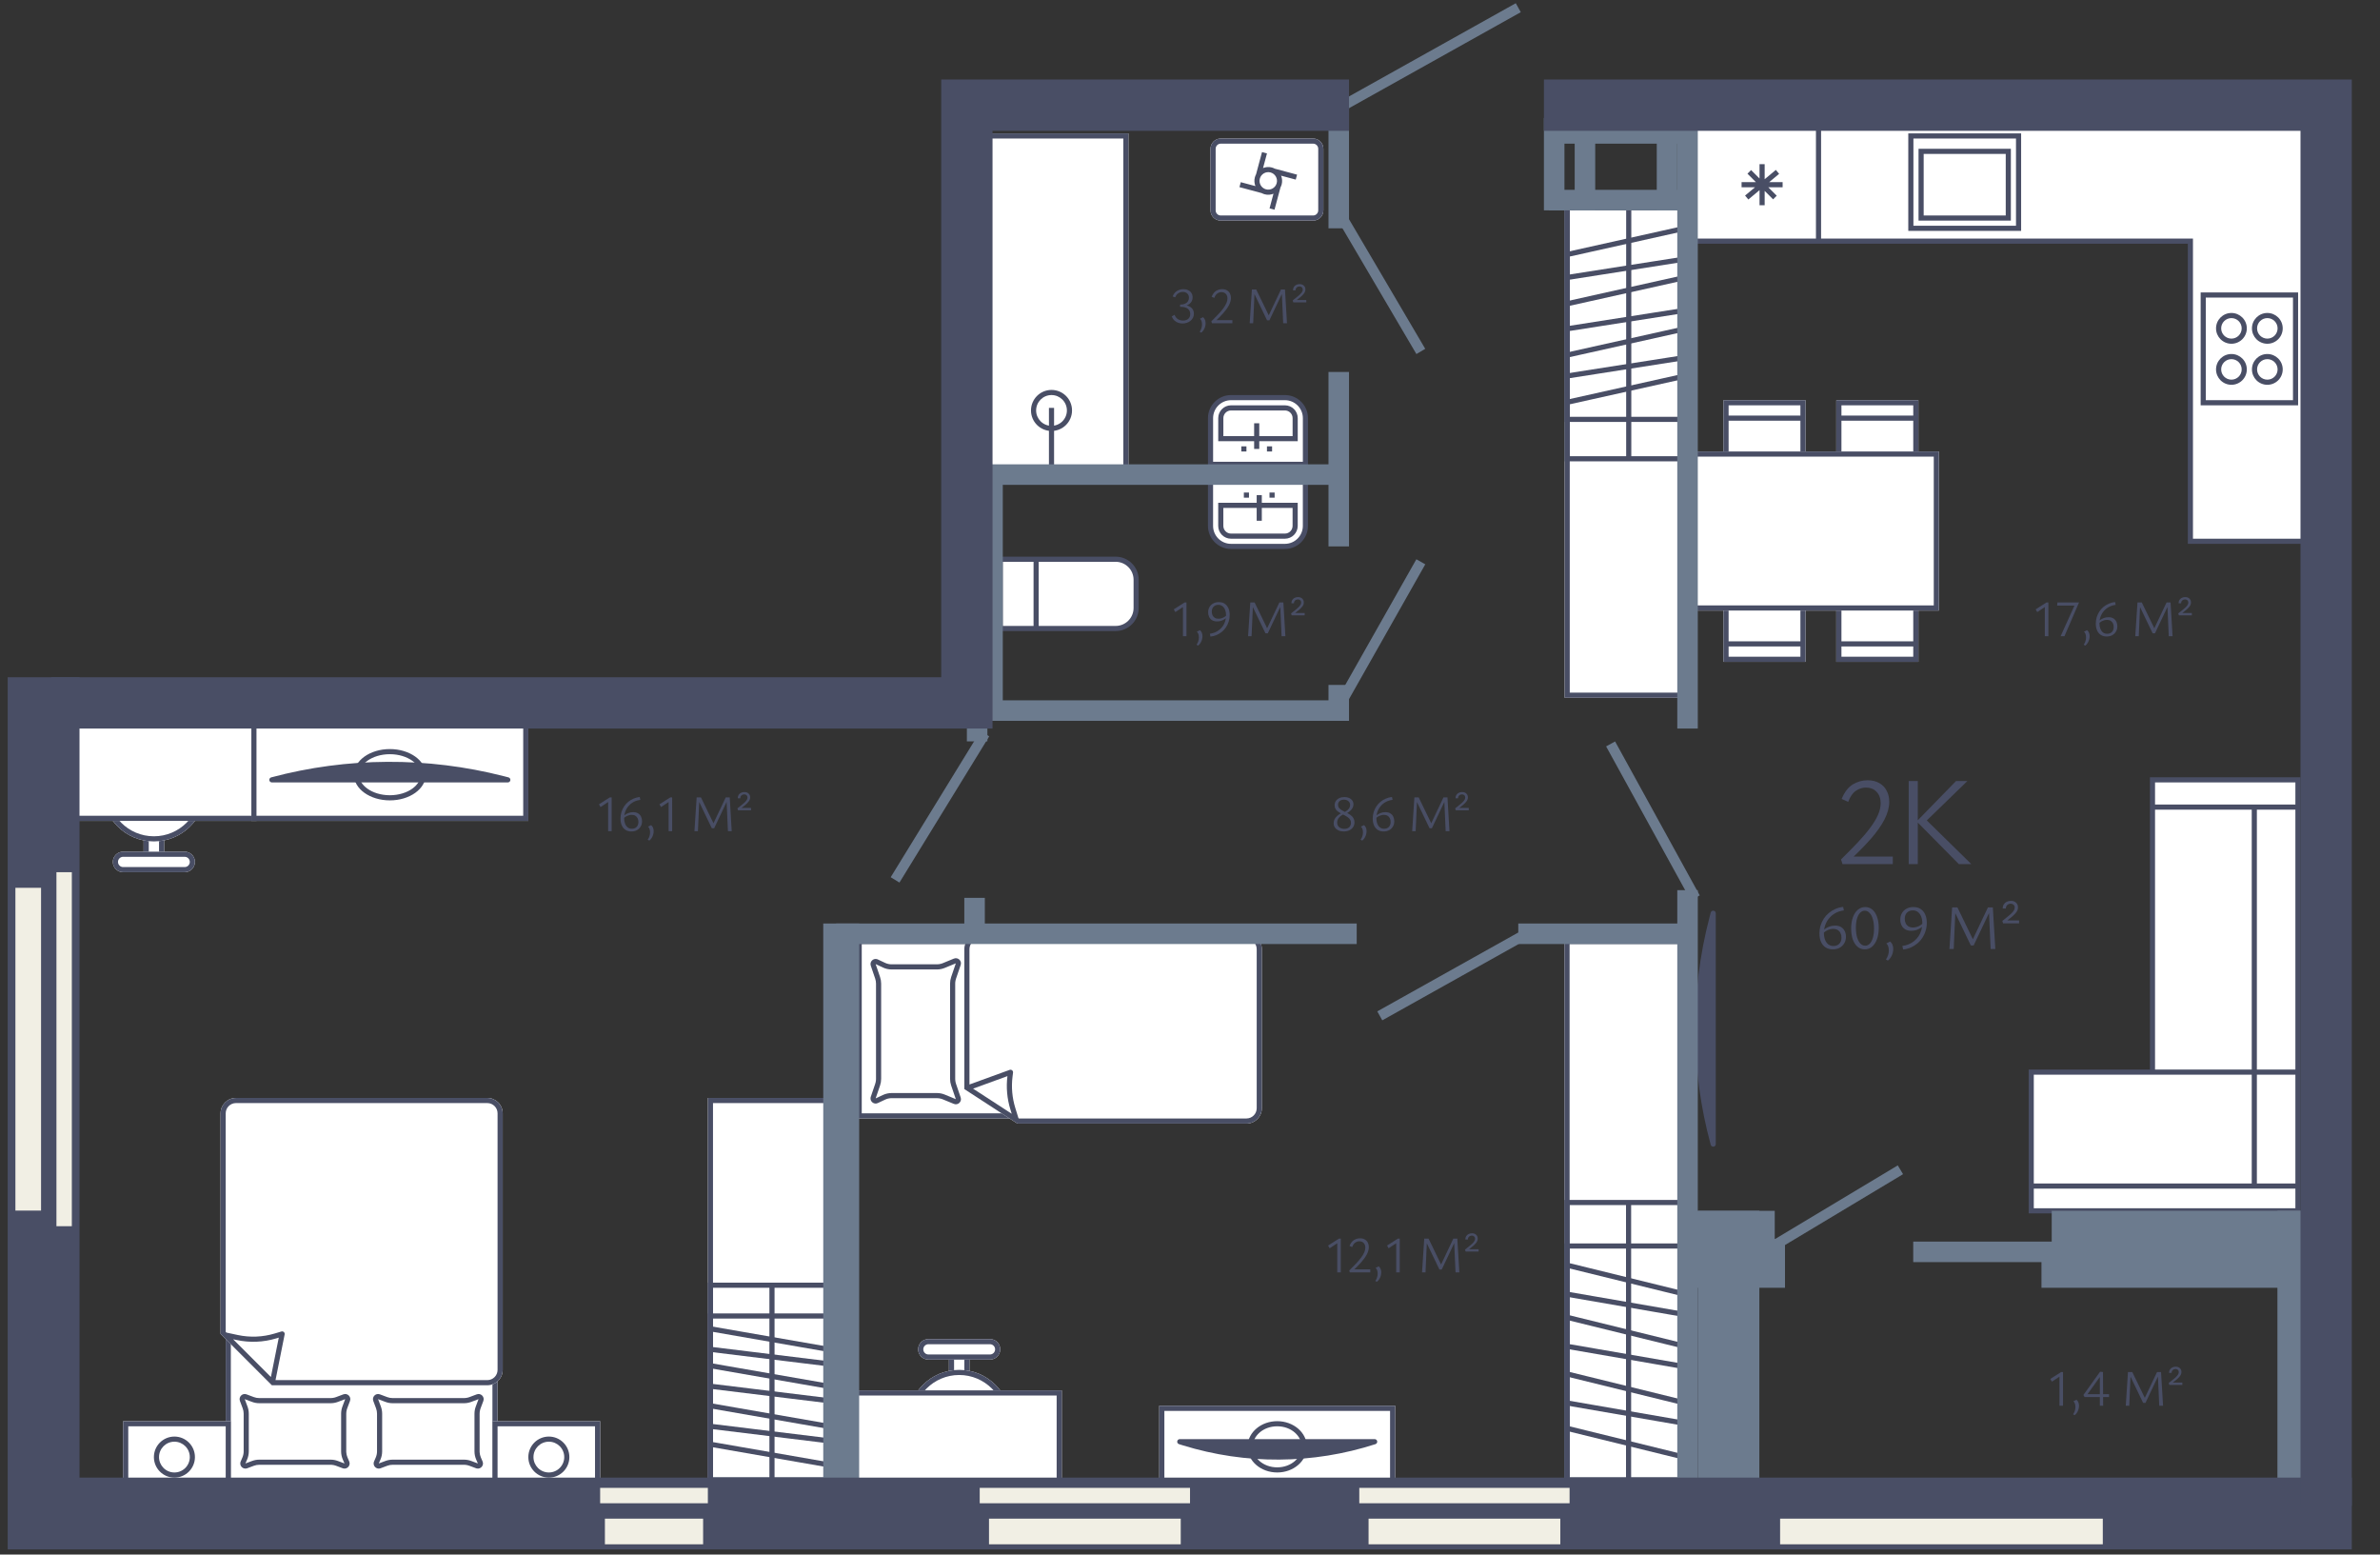 <svg width="464" height="303" viewBox="0 0 464 303" fill="none" xmlns="http://www.w3.org/2000/svg">
<rect x="0" y="0" width="464" height="303" fill="#333333" stroke="none"/>
<g id="1_3-11_1">
<g id="furniture">
<g id="wardrobe">
<path id="Rectangle 79" d="M329.004 183L305.004 183L305.004 289L329.004 289L329.004 183Z" fill="white"/>
<path id="Rectangle 79 (Stroke)" d="M305.004 183L305.004 289L329.004 289L329.004 183L305.004 183ZM328.004 288L306.004 288L306.004 184L328.004 184L328.004 288Z" fill="#494E65"/>
<path id="Rectangle 80 (Stroke)" d="M305.004 233.881L305.004 289.001L329.004 289.001L329.004 233.881L305.004 233.881ZM317.004 288.001L306.004 288.001L306.004 234.881L317.004 234.881L317.004 288.001ZM328.004 288.001L318.004 288.001L318.004 234.881L328.004 234.881L328.004 288.001Z" fill="#494E65"/>
<path id="Rectangle 81 (Stroke)" d="M305.004 242.359L305.004 288.999L329.004 288.999L329.004 242.359L305.004 242.359ZM328.004 287.999L306.004 287.999L306.004 243.359L328.004 243.359L328.004 287.999Z" fill="#494E65"/>
<path id="Vector 18 (Stroke)" d="M305.387 278.884L328.387 284.537L328.625 283.566L305.625 277.913L305.387 278.884ZM305.421 273.944L328.421 277.921L328.591 276.936L305.591 272.959L305.421 273.944ZM305.387 268.284L328.387 273.938L328.625 272.967L305.625 267.313L305.387 268.284ZM305.421 262.901L328.421 266.878L328.591 265.893L305.591 261.916L305.421 262.901ZM305.387 257.241L328.387 262.895L328.625 261.924L305.625 256.271L305.387 257.241ZM305.421 252.745L328.421 256.721L328.591 255.735L305.591 251.759L305.421 252.745ZM305.387 247.084L328.387 252.737L328.625 251.767L305.625 246.113L305.387 247.084Z" fill="#494E65"/>
</g>
<g id="wardrobe_2">
<path id="Rectangle 79_2" d="M162.004 214L138.004 214L138.004 289L162.004 289L162.004 214Z" fill="white"/>
<path id="Rectangle 79 (Stroke)_2" d="M138.004 214L138.004 289L162.004 289L162.004 214L138.004 214ZM161.004 288L139.004 288L139.004 215L161.004 215L161.004 288Z" fill="#494E65"/>
<path id="Rectangle 80 (Stroke)_2" d="M138.004 250L138.004 289L162.004 289L162.004 250L138.004 250ZM150.004 288L139.004 288L139.004 251L150.004 251L150.004 288ZM161.004 288L151.004 288L151.004 251L161.004 251L161.004 288Z" fill="#494E65"/>
<path id="Rectangle 81 (Stroke)_2" d="M138.004 256L138.004 289L162.004 289L162.004 256L138.004 256ZM161.004 288L139.004 288L139.004 257L161.004 257L161.004 288Z" fill="#494E65"/>
<path id="Vector 18 (Stroke)_2" d="M138.418 281.992L161.418 285.992L161.59 285.008L138.59 281.008L138.418 281.992ZM138.443 278.496L161.443 281.31L161.564 280.317L138.564 277.504L138.443 278.496ZM138.418 274.492L161.418 278.492L161.59 277.508L138.59 273.508L138.418 274.492ZM138.443 270.683L161.443 273.496L161.564 272.504L138.564 269.69L138.443 270.683ZM138.418 266.68L161.418 270.68L161.59 269.694L138.59 265.694L138.418 266.68ZM138.443 263.496L161.443 266.31L161.564 265.317L138.564 262.504L138.443 263.496ZM138.418 259.492L161.418 263.492L161.59 262.508L138.59 258.508L138.418 259.492Z" fill="#494E65"/>
</g>
<g id="table">
<path id="Rectangle 93" d="M358.004 78H374.004V81.5V94H358.004V81.5V78Z" fill="white"/>
<path id="Rectangle 93 (Stroke)" d="M374.004 78V94H358.004V78H374.004ZM359.004 93H373.004V82H359.004V93ZM359.004 81H373.004V79H359.004V81Z" fill="#494E65"/>
<path id="Rectangle 99" d="M352.004 129L336.004 129L336.004 125.5L336.004 113L352.004 113L352.004 125.5L352.004 129Z" fill="white"/>
<path id="Rectangle 99 (Stroke)" d="M336.004 129L336.004 113L352.004 113L352.004 129L336.004 129ZM351.004 114L337.004 114L337.004 125L351.004 125L351.004 114ZM351.004 126L337.004 126L337.004 128L351.004 128L351.004 126Z" fill="#494E65"/>
<path id="Rectangle 98" d="M336.004 78H352.004V81.5V94H336.004V81.5V78Z" fill="white"/>
<path id="Rectangle 98 (Stroke)" d="M352.004 78V94H336.004V78H352.004ZM337.004 93H351.004V82H337.004V93ZM337.004 81H351.004V79H337.004V81Z" fill="#494E65"/>
<path id="Rectangle 100" d="M374.004 129L358.004 129L358.004 125.5L358.004 113L374.004 113L374.004 125.5L374.004 129Z" fill="white"/>
<path id="Rectangle 100 (Stroke)" d="M358.004 129L358.004 113L374.004 113L374.004 129L358.004 129ZM373.004 114L359.004 114L359.004 125L373.004 125L373.004 114ZM373.004 126L359.004 126L359.004 128L373.004 128L373.004 126Z" fill="#494E65"/>
<path id="Rectangle 97" d="M329.004 88H378.004V119H329.004V88Z" fill="white"/>
<path id="Rectangle 97 (Stroke)" d="M378.004 88V119H329.004V88H378.004ZM330.004 118H377.004V89H330.004V118Z" fill="#494E65"/>
</g>
<g id="sofa">
<path d="M396.004 236L448.004 236L448.004 231.172L448.004 208.966L419.64 208.966L396.004 208.966L396.004 231.172L396.004 236Z" fill="white"/>
<path d="M448.004 208.966L419.64 208.966L419.64 157.31L419.64 152L448.004 152L448.004 157.31L448.004 208.966Z" fill="white"/>
</g>
<path id="sofa (Stroke)" d="M448.504 236.5L448.504 151.5L419.141 151.5L419.141 208.466L395.504 208.466L395.504 236.5L448.504 236.5ZM420.141 152.5L447.504 152.5L447.504 156.811L420.141 156.811L420.141 152.5ZM439.995 157.811L447.504 157.811L447.504 208.466L439.995 208.466L439.995 157.811ZM420.141 157.811L438.995 157.811L438.995 208.466L420.141 208.466L420.141 157.811ZM396.504 209.466L438.995 209.466L438.995 230.673L396.504 230.673L396.504 209.466ZM439.995 209.466L447.504 209.466L447.504 230.673L439.995 230.673L439.995 209.466ZM396.504 231.673L447.504 231.673L447.504 235.5L396.504 235.5L396.504 231.673Z" fill="#494E65"/>
<g id="chair-with-table">
<g id="chair">
<path id="Rectangle 104" d="M32.004 168L28.004 168L28.004 160L32.004 160L32.004 168Z" fill="white"/>
<path id="Rectangle 104 (Stroke)" d="M28.004 168L28.004 160L32.004 160L32.004 168L28.004 168ZM31.004 161L29.004 161L29.004 167L31.004 167L31.004 161Z" fill="#494E65"/>
<path id="Rectangle 102" d="M40.004 154C40.004 159.523 35.527 164 30.004 164V164C24.481 164 20.004 159.523 20.004 154V154C20.004 148.477 24.481 144 30.004 144V144C35.527 144 40.004 148.477 40.004 154V154Z" fill="white"/>
<path id="Rectangle 102 (Stroke)" d="M21.004 154C21.004 158.971 25.033 163 30.004 163C34.974 163 39.004 158.971 39.004 154C39.004 149.029 34.974 145 30.004 145L30.004 144C35.527 144 40.004 148.477 40.004 154C40.004 159.523 35.527 164 30.004 164C24.481 164 20.004 159.523 20.004 154C20.004 148.477 24.481 144 30.004 144L30.004 145C25.033 145 21.004 149.029 21.004 154Z" fill="#494E65"/>
<path id="Rectangle 103" d="M38.004 168C38.004 169.105 37.108 170 36.004 170L24.004 170C22.899 170 22.004 169.105 22.004 168V168C22.004 166.895 22.899 166 24.004 166L36.004 166C37.108 166 38.004 166.895 38.004 168V168Z" fill="white"/>
<path id="Rectangle 103 (Stroke)" d="M24.004 167L24.004 166L36.004 166L36.004 167L24.004 167ZM23.004 168C23.004 168.552 23.452 169 24.004 169L36.004 169C36.556 169 37.004 168.552 37.004 168C37.004 167.448 36.556 167 36.004 167L36.004 166C37.108 166 38.004 166.895 38.004 168C38.004 169.105 37.108 170 36.004 170L24.004 170C22.899 170 22.004 169.105 22.004 168C22.004 166.895 22.899 166 24.004 166L24.004 167C23.452 167 23.004 167.448 23.004 168Z" fill="#494E65"/>
</g>
<path id="Rectangle 101" d="M50.004 160L13.004 160L13.004 140L50.004 140L50.004 160Z" fill="white"/>
<path id="Rectangle 101 (Stroke)" d="M13.004 160L13.004 140L50.004 140L50.004 160L13.004 160ZM49.004 141L14.004 141L14.004 159L49.004 159L49.004 141Z" fill="#494E65"/>
</g>
<g id="chair-with-table_2">
<g id="chair_2">
<path id="Rectangle 104_2" d="M185.004 263H189.004V271H185.004V263Z" fill="white"/>
<path id="Rectangle 104 (Stroke)_2" d="M189.004 263V271H185.004V263H189.004ZM186.004 270H188.004V264H186.004V270Z" fill="#494E65"/>
<path id="Rectangle 102_2" d="M177.004 277C177.004 271.477 181.481 267 187.004 267V267C192.527 267 197.004 271.477 197.004 277V277C197.004 282.523 192.527 287 187.004 287V287C181.481 287 177.004 282.523 177.004 277V277Z" fill="white"/>
<path id="Rectangle 102 (Stroke)_2" d="M196.004 277C196.004 272.029 191.974 268 187.004 268C182.033 268 178.004 272.029 178.004 277C178.004 281.971 182.033 286 187.004 286V287C181.481 287 177.004 282.523 177.004 277C177.004 271.477 181.481 267 187.004 267C192.527 267 197.004 271.477 197.004 277C197.004 282.523 192.527 287 187.004 287V286C191.974 286 196.004 281.971 196.004 277Z" fill="#494E65"/>
<path id="Rectangle 103_2" d="M179.004 263C179.004 261.895 179.899 261 181.004 261H193.004C194.108 261 195.004 261.895 195.004 263V263C195.004 264.105 194.108 265 193.004 265H181.004C179.899 265 179.004 264.105 179.004 263V263Z" fill="white"/>
<path id="Rectangle 103 (Stroke)_2" d="M193.004 264V265H181.004V264H193.004ZM194.004 263C194.004 262.448 193.556 262 193.004 262H181.004C180.452 262 180.004 262.448 180.004 263C180.004 263.552 180.452 264 181.004 264V265C179.899 265 179.004 264.105 179.004 263C179.004 261.895 179.899 261 181.004 261H193.004C194.108 261 195.004 261.895 195.004 263C195.004 264.105 194.108 265 193.004 265V264C193.556 264 194.004 263.552 194.004 263Z" fill="#494E65"/>
</g>
<path id="Rectangle 101_2" d="M165.004 271H207.004V291H165.004V271Z" fill="white"/>
<path id="Rectangle 101 (Stroke)_2" d="M207.004 271V291H165.004V271H207.004ZM166.004 290H206.004V272H166.004V290Z" fill="#494E65"/>
</g>
<g id="TV">
<path id="Rectangle 105" d="M49.004 140H103.004V160H49.004V140Z" fill="white"/>
<path id="Rectangle 105 (Stroke)" d="M103.004 140V160H49.004V140H103.004ZM50.004 159H102.004V141H50.004V159Z" fill="#494E65"/>
<path id="Ellipse 7" d="M83.004 151C83.004 153.761 79.87 156 76.004 156C72.138 156 69.004 153.761 69.004 151C69.004 148.239 72.138 146 76.004 146C79.87 146 83.004 148.239 83.004 151Z" fill="white"/>
<path id="Ellipse 7 (Stroke)" d="M82.004 151C82.004 150.026 81.453 149.05 80.372 148.278C79.293 147.508 77.752 147 76.004 147C74.255 147 72.714 147.508 71.636 148.278C70.555 149.05 70.004 150.026 70.004 151C70.004 151.974 70.555 152.95 71.636 153.722C72.714 154.492 74.255 155 76.004 155V156C72.138 156 69.004 153.761 69.004 151C69.004 148.239 72.138 146 76.004 146C79.87 146 83.004 148.239 83.004 151C83.004 153.761 79.87 156 76.004 156V155C77.752 155 79.293 154.492 80.372 153.722C81.453 152.95 82.004 151.974 82.004 151Z" fill="#494E65"/>
<path id="Vector 24" d="M99.004 151.999L98.066 151.76V151.76C91.299 150.032 92.019 151.999 99.004 151.999V151.999Z" fill="white"/>
<path id="Vector 24 (Stroke)" d="M52.875 151.518C67.711 147.561 83.314 147.479 98.191 151.277L99.128 151.517C99.372 151.579 99.532 151.813 99.5 152.063C99.469 152.313 99.256 152.501 99.004 152.501H53.004C52.753 152.501 52.541 152.314 52.508 152.065C52.476 151.817 52.633 151.582 52.875 151.518Z" fill="#494E65"/>
</g>
<g id="TV_2">
<path id="Rectangle 105_2" d="M272.004 290L226.004 290L226.004 274L272.004 274L272.004 290Z" fill="white"/>
<path id="Rectangle 105 (Stroke)_2" d="M226.004 290L226.004 274L272.004 274L272.004 290L226.004 290ZM271.004 275L227.004 275L227.004 289L271.004 289L271.004 275Z" fill="#494E65"/>
<g id="Group 75">
<path id="Ellipse 7_2" d="M243.22 282C243.22 279.239 245.809 277 249.003 277C252.196 277 254.785 279.239 254.785 282C254.785 284.761 252.196 287 249.003 287C245.809 287 243.22 284.761 243.22 282Z" fill="white"/>
<path id="Ellipse 7 (Stroke)_2" d="M244.22 282C244.22 284.078 246.22 286 249.003 286C251.786 286 253.785 284.077 253.785 282C253.785 279.923 251.786 278 249.003 278L249.003 277C252.196 277 254.785 279.239 254.785 282C254.785 284.761 252.196 287 249.003 287C245.809 287 243.22 284.761 243.22 282L243.228 281.743C243.382 279.101 245.909 277 249.003 277L249.003 278C246.22 278 244.22 279.922 244.22 282Z" fill="#494E65"/>
<path id="Vector 24_2" d="M230.004 281.001L230.757 281.234V281.234C237.242 283.238 236.792 281.001 230.004 281.001V281.001Z" fill="white"/>
<path id="Vector 24 (Stroke)_2" d="M268.157 281.476C255.963 285.413 242.851 285.495 230.608 281.712L229.856 281.478C229.62 281.405 229.473 281.171 229.51 280.927C229.547 280.682 229.756 280.501 230.004 280.501L268.004 280.501C268.25 280.501 268.46 280.68 268.498 280.924C268.536 281.167 268.391 281.401 268.157 281.476Z" fill="#494E65"/>
</g>
</g>
<path id="TV_3" d="M334.003 178L333.764 178.915V178.915C332.005 185.653 334.003 184.964 334.003 178V178Z" fill="white"/>
<path id="TV (Stroke)" d="M333.52 223.132C329.566 208.626 329.483 193.337 333.28 178.788L333.519 177.874C333.583 177.631 333.817 177.472 334.066 177.504C334.316 177.536 334.503 177.749 334.503 178L334.503 223C334.503 223.251 334.317 223.462 334.069 223.496C333.821 223.529 333.586 223.374 333.52 223.132Z" fill="#494E65"/>
<g id="bed_group">
<g id="bed">
<path id="Rectangle 106" d="M44.004 215H97.004V291H44.004V215Z" fill="white"/>
<path id="Rectangle 106 (Stroke)" d="M97.004 215V291H44.004V215H97.004ZM45.004 290H96.004V216H45.004V290Z" fill="#494E65"/>
<path id="pillow" d="M46.777 273.06C46.475 272.257 47.26 271.472 48.064 271.773L49.495 272.309C49.832 272.436 50.189 272.5 50.548 272.5H64.46C64.82 272.5 65.177 272.436 65.514 272.309L66.944 271.773C67.748 271.471 68.533 272.257 68.232 273.06L67.695 274.491C67.569 274.828 67.504 275.185 67.504 275.544V282.885C67.504 283.291 67.587 283.693 67.747 284.067L68.082 284.848C68.429 285.657 67.636 286.487 66.811 286.178L65.514 285.691C65.177 285.565 64.82 285.5 64.46 285.5H50.548C50.189 285.5 49.832 285.565 49.495 285.691L48.197 286.178C47.373 286.487 46.58 285.657 46.927 284.848L47.262 284.066C47.422 283.693 47.504 283.291 47.504 282.885V275.544C47.504 275.185 47.44 274.828 47.313 274.491L46.777 273.06Z" fill="white"/>
<path id="pillow (Stroke)" d="M66.504 282.885V275.544C66.504 275.065 66.591 274.589 66.759 274.14L67.295 272.709L65.865 273.246C65.416 273.414 64.94 273.5 64.46 273.5H50.548C50.069 273.5 49.593 273.414 49.144 273.246L47.713 272.709L48.249 274.14C48.418 274.589 48.504 275.065 48.504 275.544V282.884C48.504 283.426 48.394 283.962 48.181 284.46L47.846 285.242L49.144 284.755C49.593 284.587 50.069 284.5 50.548 284.5V285.5C50.188 285.5 49.831 285.565 49.495 285.692L48.197 286.178L48.043 286.223C47.329 286.373 46.692 285.706 46.874 284.999L46.927 284.848L47.262 284.067C47.422 283.693 47.504 283.29 47.504 282.884V275.544C47.504 275.185 47.439 274.827 47.313 274.491L46.777 273.06C46.476 272.256 47.26 271.472 48.064 271.773L49.495 272.309C49.831 272.435 50.188 272.5 50.548 272.5H64.46C64.73 272.5 64.998 272.464 65.257 272.393L65.514 272.309L66.945 271.773C67.748 271.472 68.533 272.256 68.232 273.06L67.696 274.491L67.612 274.747C67.54 275.007 67.504 275.275 67.504 275.544V282.885L67.508 283.037C67.526 283.391 67.606 283.74 67.746 284.067L68.081 284.848C68.406 285.607 67.73 286.384 66.965 286.223L66.812 286.178L65.514 285.692C65.261 285.597 64.997 285.536 64.729 285.512L64.46 285.5V284.5C64.94 284.5 65.416 284.587 65.865 284.755L67.162 285.242L66.828 284.46C66.614 283.963 66.504 283.427 66.504 282.885ZM64.46 284.5V285.5H50.548V284.5H64.46Z" fill="#494E65"/>
<path id="pillow_2" d="M72.777 273.06C72.475 272.257 73.26 271.472 74.064 271.773L75.495 272.309C75.832 272.436 76.189 272.5 76.548 272.5H90.46C90.82 272.5 91.177 272.436 91.514 272.309L92.944 271.773C93.748 271.471 94.533 272.257 94.232 273.06L93.695 274.491C93.569 274.828 93.504 275.185 93.504 275.544V282.885C93.504 283.291 93.587 283.693 93.747 284.067L94.082 284.848C94.429 285.657 93.636 286.487 92.811 286.178L91.514 285.691C91.177 285.565 90.82 285.5 90.46 285.5H76.548C76.189 285.5 75.832 285.565 75.495 285.691L74.197 286.178C73.373 286.487 72.58 285.657 72.927 284.848L73.262 284.066C73.422 283.693 73.504 283.291 73.504 282.885V275.544C73.504 275.185 73.44 274.828 73.313 274.491L72.777 273.06Z" fill="white"/>
<path id="pillow (Stroke)_2" d="M92.504 282.885V275.544C92.504 275.065 92.591 274.589 92.759 274.14L93.295 272.709L91.865 273.246C91.416 273.414 90.94 273.5 90.46 273.5H76.548C76.069 273.5 75.593 273.414 75.144 273.246L73.713 272.709L74.249 274.14C74.418 274.589 74.504 275.065 74.504 275.544V282.884C74.504 283.426 74.394 283.962 74.181 284.46L73.846 285.242L75.144 284.755C75.593 284.587 76.069 284.5 76.548 284.5V285.5C76.189 285.5 75.831 285.565 75.495 285.692L74.197 286.178L74.043 286.223C73.329 286.373 72.692 285.706 72.874 284.999L72.927 284.848L73.262 284.067C73.422 283.693 73.504 283.29 73.504 282.884V275.544C73.504 275.185 73.439 274.827 73.313 274.491L72.777 273.06C72.476 272.256 73.26 271.472 74.064 271.773L75.495 272.309C75.831 272.435 76.189 272.5 76.548 272.5H90.46C90.73 272.5 90.998 272.464 91.257 272.393L91.514 272.309L92.945 271.773C93.748 271.472 94.533 272.256 94.232 273.06L93.696 274.491L93.612 274.747C93.54 275.007 93.504 275.275 93.504 275.544V282.885L93.508 283.037C93.526 283.391 93.606 283.74 93.746 284.067L94.081 284.848C94.406 285.607 93.73 286.384 92.965 286.223L92.812 286.178L91.514 285.692C91.261 285.597 90.997 285.536 90.729 285.512L90.46 285.5V284.5C90.94 284.5 91.416 284.587 91.865 284.755L93.162 285.242L92.828 284.46C92.614 283.963 92.504 283.427 92.504 282.885ZM90.46 284.5V285.5H76.548V284.5H90.46Z" fill="#494E65"/>
<path id="Rectangle 109" d="M43.004 217C43.004 215.343 44.347 214 46.004 214H95.004C96.661 214 98.004 215.343 98.004 217V267C98.004 268.657 96.661 270 95.004 270H53.004L43.004 260V217Z" fill="white"/>
<path id="Rectangle 109 (Stroke)" d="M97.004 267V217C97.004 215.895 96.109 215 95.004 215H46.004C44.899 215 44.004 215.895 44.004 217V259.586L44.152 259.734L46.344 260.204C48.731 260.716 51.21 260.617 53.549 259.915L54.86 259.521C55.029 259.471 55.211 259.512 55.341 259.63C55.471 259.748 55.528 259.926 55.494 260.098L53.714 269H95.004V270H53.004L43.004 260V217C43.004 215.343 44.347 214 46.004 214H95.004L95.158 214.004C96.743 214.084 98.004 215.395 98.004 217V267C98.004 268.605 96.743 269.916 95.158 269.996L95.004 270V269C96.109 269 97.004 268.105 97.004 267ZM53.836 260.872C51.336 261.622 48.686 261.729 46.134 261.182L45.454 261.036L52.815 268.396L54.351 260.717L53.836 260.872Z" fill="#494E65"/>
</g>
<g id="bedside">
<path id="Rectangle 110" d="M24.004 277H45.004V291H24.004V277Z" fill="white"/>
<path id="Rectangle 110 (Stroke)" d="M45.004 277V291H24.004V277H45.004ZM25.004 290H44.004V278H25.004V290Z" fill="#494E65"/>
<path id="Ellipse 8" d="M38.004 284C38.004 286.209 36.213 288 34.004 288C31.795 288 30.004 286.209 30.004 284C30.004 281.791 31.795 280 34.004 280C36.213 280 38.004 281.791 38.004 284Z" fill="white"/>
<path id="Ellipse 8 (Stroke)" d="M37.004 284C37.004 282.343 35.661 281 34.004 281C32.347 281 31.004 282.343 31.004 284C31.004 285.657 32.347 287 34.004 287V288C31.795 288 30.004 286.209 30.004 284C30.004 281.791 31.795 280 34.004 280C36.213 280 38.004 281.791 38.004 284C38.004 286.209 36.213 288 34.004 288V287C35.661 287 37.004 285.657 37.004 284Z" fill="#494E65"/>
</g>
<g id="bedside_2">
<path id="Rectangle 110_2" d="M117.004 277H96.004V291H117.004V277Z" fill="white"/>
<path id="Rectangle 110 (Stroke)_2" d="M96.004 277V291H117.004V277H96.004ZM116.004 290H97.004V278H116.004V290Z" fill="#494E65"/>
<path id="Ellipse 8_2" d="M103.004 284C103.004 286.209 104.795 288 107.004 288C109.213 288 111.004 286.209 111.004 284C111.004 281.791 109.213 280 107.004 280C104.795 280 103.004 281.791 103.004 284Z" fill="white"/>
<path id="Ellipse 8 (Stroke)_2" d="M104.004 284C104.004 282.343 105.347 281 107.004 281C108.661 281 110.004 282.343 110.004 284C110.004 285.657 108.661 287 107.004 287V288C109.213 288 111.004 286.209 111.004 284C111.004 281.791 109.213 280 107.004 280C104.795 280 103.004 281.791 103.004 284C103.004 286.209 104.795 288 107.004 288V287C105.347 287 104.004 285.657 104.004 284Z" fill="#494E65"/>
</g>
</g>
<g id="bed_small">
<path id="Rectangle 111" d="M167.004 183H244.004V218H167.004V183Z" fill="white"/>
<path id="Rectangle 111 (Stroke)" d="M244.004 183V218H167.004V183H244.004ZM168.004 217H243.004V184H168.004V217Z" fill="#494E65"/>
<path id="pillow_3" d="M185.965 186.84C186.759 186.512 187.57 187.274 187.292 188.087L186.384 190.745C186.278 191.057 186.224 191.385 186.224 191.715L186.224 210.284C186.224 210.613 186.278 210.941 186.384 211.253L187.292 213.911C187.57 214.725 186.76 215.486 185.965 215.159L183.804 214.269C183.441 214.119 183.053 214.043 182.661 214.043L173.832 214.043C173.39 214.043 172.953 214.14 172.554 214.328L171.139 214.994C170.34 215.37 169.482 214.602 169.767 213.766L170.625 211.253C170.732 210.941 170.786 210.613 170.786 210.284L170.786 191.715C170.786 191.385 170.732 191.057 170.625 190.745L169.767 188.232C169.482 187.396 170.34 186.628 171.139 187.004L172.554 187.67C172.954 187.858 173.39 187.956 173.832 187.956L182.661 187.956C183.053 187.956 183.442 187.879 183.804 187.73L185.965 186.84Z" fill="white"/>
<path id="pillow (Stroke)_3" d="M173.832 213.045L182.661 213.045C183.184 213.045 183.701 213.146 184.185 213.345L186.346 214.236L185.438 211.578C185.296 211.162 185.224 210.725 185.224 210.285L185.224 191.716C185.224 191.277 185.296 190.84 185.438 190.424L186.346 187.765L184.185 188.656C183.701 188.855 183.184 188.957 182.661 188.957L173.832 188.957C173.243 188.957 172.661 188.827 172.128 188.576L170.714 187.91L171.571 190.424C171.713 190.84 171.786 191.277 171.786 191.716L170.786 191.716C170.786 191.387 170.732 191.059 170.625 190.747L169.768 188.233C169.5 187.45 170.238 186.726 170.989 186.948L171.14 187.006L172.555 187.672C172.954 187.86 173.39 187.957 173.832 187.957L182.661 187.957C182.955 187.957 183.247 187.914 183.527 187.83L183.804 187.731L185.965 186.841C186.76 186.514 187.57 187.275 187.292 188.089L186.385 190.747C186.305 190.981 186.254 191.224 186.233 191.469L186.224 191.716L186.224 210.285C186.224 210.532 186.254 210.779 186.314 211.018L186.385 211.255L187.292 213.913C187.57 214.726 186.76 215.488 185.965 215.161L183.804 214.27L183.527 214.172C183.247 214.087 182.955 214.045 182.661 214.045L173.832 214.045L173.666 214.049C173.281 214.07 172.903 214.165 172.554 214.33L171.14 214.996C170.391 215.348 169.589 214.695 169.727 213.924L169.768 213.768L170.625 211.255C170.705 211.021 170.756 210.778 170.776 210.532L170.786 210.285L171.786 210.285C171.786 210.725 171.713 211.162 171.571 211.578L170.714 214.091L172.128 213.425C172.661 213.175 173.243 213.045 173.832 213.045ZM171.786 210.285L170.786 210.285L170.786 191.716L171.786 191.716L171.786 210.285Z" fill="#494E65"/>
<path id="Rectangle 110_3" d="M243.004 219C244.661 219 246.004 217.657 246.004 216L246.004 185C246.004 183.343 244.661 182 243.004 182L191.004 182C189.347 182 188.004 183.343 188.004 185L188.004 212.273L198.361 219L243.004 219Z" fill="white"/>
<path id="Rectangle 110 (Stroke)_3" d="M191.004 183L243.004 183C244.108 183 245.004 183.895 245.004 185L245.004 216C245.004 217.105 244.108 218 243.004 218L198.657 218L198.555 217.934L197.937 215.94C197.329 213.973 197.146 211.898 197.401 209.854L197.5 209.063C197.522 208.89 197.452 208.718 197.315 208.609C197.179 208.501 196.997 208.471 196.833 208.53L189.004 211.377L189.004 185L188.004 185L188.004 212.272L198.361 219L243.004 219C244.609 219 245.92 217.739 246 216.154L246.004 216L246.004 185C246.004 183.343 244.661 182 243.004 182L191.004 182C189.347 182 188.004 183.343 188.004 185L189.004 185C189.004 183.895 189.899 183 191.004 183ZM189.706 212.187L196.407 209.749C196.138 211.928 196.333 214.139 196.982 216.236L197.245 217.083L189.706 212.187Z" fill="#494E65"/>
</g>
</g>
<g id="basic_furniture">
<g id="bath_stuff">
<g id="toilet">
<path id="toilet_2" d="M221.5 113L221.5 118.5C221.5 120.709 219.709 122.5 217.5 122.5L202 122.5L195 122.5L195 109L202 109L217.5 109C219.709 109 221.5 110.791 221.5 113Z" fill="white"/>
<path id="toilet (Stroke)" d="M194.5 123L194.5 108.5L217.5 108.5C219.985 108.5 222 110.515 222 113L222 118.5C222 120.985 219.985 123 217.5 123L194.5 123ZM201.5 109.5L195.5 109.5L195.5 122L201.5 122L201.5 109.5ZM221 113C221 111.067 219.433 109.5 217.5 109.5L202.5 109.5L202.5 122L217.5 122C219.433 122 221 120.433 221 118.5L221 113Z" fill="#494E65"/>
</g>
<g id="sink">
<path id="Vector 13" d="M236 102.5L236 93.5L254.5 93.5L254.5 102.5C254.5 104.709 252.709 106.5 250.5 106.5L240 106.5C237.791 106.5 236 104.709 236 102.5Z" fill="white"/>
<path id="Vector 13 (Stroke)" d="M236.5 102.5C236.5 104.433 238.067 106 240 106L250.5 106C252.433 106 254 104.433 254 102.5L254 94L236.5 94L236.5 102.5ZM235.5 93L255 93L255 102.5C255 104.985 252.985 107 250.5 107L240 107C237.515 107 235.5 104.985 235.5 102.5L235.5 93Z" fill="#494E65"/>
<path id="Vector 14" d="M252.5 102.5L252.5 98.5L238 98.5L238 102.5C238 103.605 238.895 104.5 240 104.5L250.5 104.5C251.605 104.5 252.5 103.605 252.5 102.5Z" fill="white"/>
<path id="Vector 14 (Stroke)" d="M238.5 102.5C238.5 103.328 239.172 104 240 104L250.5 104C251.328 104 252 103.328 252 102.5L252 99L238.5 99L238.5 102.5ZM237.5 98L253 98L253 102.5C253 103.881 251.881 105 250.5 105L240 105C238.619 105 237.5 103.881 237.5 102.5L237.5 98Z" fill="#494E65"/>
<path id="Vector 15 (Stroke)" d="M247.5 97L247.5 96L248.5 96L248.5 97L247.5 97ZM242.5 97L242.5 96L243.5 96L243.5 97L242.5 97ZM245 101.5L245 96.5L246 96.5L246 101.5L245 101.5Z" fill="#494E65"/>
</g>
<g id="sink_2">
<path id="Vector 13_2" d="M254.504 81.5L254.504 90.5L236.004 90.5L236.004 81.5C236.004 79.291 237.795 77.5 240.004 77.5L250.504 77.5C252.713 77.5 254.504 79.291 254.504 81.5Z" fill="white"/>
<path id="Vector 13 (Stroke)_2" d="M254.004 81.5C254.004 79.567 252.437 78 250.504 78L240.004 78C238.071 78 236.504 79.567 236.504 81.5L236.504 90L254.004 90L254.004 81.5ZM255.004 91L235.504 91L235.504 81.5C235.504 79.015 237.519 77 240.004 77L250.504 77C252.989 77 255.004 79.015 255.004 81.5L255.004 91Z" fill="#494E65"/>
<path id="Vector 14_2" d="M238.004 81.5L238.004 85.5L252.504 85.5L252.504 81.5C252.504 80.395 251.608 79.5 250.504 79.5L240.004 79.5C238.899 79.5 238.004 80.395 238.004 81.5Z" fill="white"/>
<path id="Vector 14 (Stroke)_2" d="M252.004 81.5C252.004 80.672 251.332 80 250.504 80L240.004 80C239.175 80 238.504 80.672 238.504 81.5L238.504 85L252.004 85L252.004 81.5ZM253.004 86L237.504 86L237.504 81.5C237.504 80.119 238.623 79 240.004 79L250.504 79C251.885 79 253.004 80.119 253.004 81.5L253.004 86Z" fill="#494E65"/>
<path id="Vector 15 (Stroke)_2" d="M243.004 87L243.004 88L242.004 88L242.004 87L243.004 87ZM248.004 87L248.004 88L247.004 88L247.004 87L248.004 87ZM245.504 82.5L245.504 87.5L244.504 87.5L244.504 82.5L245.504 82.5Z" fill="#494E65"/>
</g>
<g id="bath">
<rect width="30" height="66" transform="translate(220 92) rotate(-180)" fill="white"/>
<path id="Ellipse 1" d="M201 80C201 77.791 202.791 76 205 76C207.209 76 209 77.791 209 80C209 82.209 207.209 84 205 84C202.791 84 201 82.209 201 80Z" fill="white"/>
<path id="Ellipse 1 (Stroke)" d="M202 80C202 81.657 203.343 83 205 83C206.657 83 208 81.657 208 80C208 78.343 206.657 77 205 77L205 76C207.209 76 209 77.791 209 80C209 82.209 207.209 84 205 84C202.791 84 201 82.209 201 80C201 77.791 202.791 76 205 76L205 77C203.343 77 202 78.343 202 80Z" fill="#494E65"/>
<path id="Rectangle 75 (Stroke)" d="M190 92L190 26L220 26L220 92L190 92ZM219 27L191 27L191 91L204.5 91L204.5 79.5L205.5 79.5L205.5 91L219 91L219 27Z" fill="#494E65"/>
</g>
<g id="washing">
<path id="Rectangle 112" d="M236 29C236 27.895 236.895 27 238 27H256C257.105 27 258 27.895 258 29V41C258 42.105 257.105 43 256 43H238C236.895 43 236 42.105 236 41V29Z" fill="white"/>
<path id="Rectangle 112 (Stroke)" d="M256 42V43H238V42H256ZM257 41V29C257 28.448 256.552 28 256 28H238C237.448 28 237 28.448 237 29V41C237 41.552 237.448 42 238 42V43L237.796 42.989C236.787 42.887 236 42.036 236 41V29C236 27.895 236.895 27 238 27H256C257.105 27 258 27.895 258 29V41C258 42.036 257.213 42.887 256.204 42.989L256 43V42C256.552 42 257 41.552 257 41Z" fill="#494E65"/>
<path id="Ellipse 9 (Stroke)" d="M248.903 35.698C248.66 36.607 247.726 37.146 246.817 36.903C245.909 36.659 245.369 35.725 245.613 34.817C245.856 33.908 246.79 33.369 247.699 33.612C248.607 33.856 249.146 34.79 248.903 35.698ZM244.647 34.558C244.488 35.149 244.541 35.747 244.755 36.273L241.901 35.508L241.642 36.474L245.978 37.636C246.158 37.733 246.352 37.813 246.558 37.868C247.15 38.027 247.747 37.973 248.274 37.759L247.509 40.614L248.475 40.873L249.637 36.536C249.734 36.356 249.814 36.163 249.869 35.957C250.027 35.365 249.974 34.768 249.759 34.241L252.615 35.006L252.874 34.041L248.537 32.879C248.357 32.782 248.164 32.702 247.958 32.646C247.366 32.488 246.769 32.541 246.242 32.755L247.007 29.901L246.041 29.642L244.879 33.977C244.782 34.158 244.702 34.351 244.647 34.558Z" fill="#494E65"/>
</g>
</g>
<g id="kitchen">
<path id="Vector 16" d="M427.035 47L427.035 105.5L451.035 105.5L451.035 20.5L354.535 20.5L328.535 20.5L328.535 47L330.035 47L354.535 47L427.035 47Z" fill="white"/>
<path id="Vector 16 (Stroke)" d="M451.535 106L451.535 20L328.035 20L328.035 47.5L426.535 47.5L426.535 106L451.535 106ZM427.535 46.5L355.035 46.5L355.035 21L450.535 21L450.535 105L427.535 105L427.535 46.5ZM329.035 21L354.035 21L354.035 46.5L329.035 46.5L329.035 21Z" fill="#494E65"/>
<path id="Vector 17 (Stroke)" d="M344.035 40L344.035 37.207L345.682 38.853L346.389 38.147L344.742 36.5L347.535 36.5L347.535 35.5L344.916 35.5L346.855 33.884L346.215 33.116L344.035 34.933L344.035 32L343.035 32L343.035 34.793L341.389 33.147L340.682 33.853L342.328 35.5L339.535 35.5L339.535 36.5L342.154 36.5L340.215 38.116L340.855 38.884L343.035 37.067L343.035 40L344.035 40Z" fill="#494E65"/>
<g id="Group 72">
<path id="Rectangle 77 (Stroke)" d="M394.035 26L372.035 26L372.035 45L394.035 45L394.035 26ZM373.035 44L373.035 27L393.035 27L393.035 44L373.035 44Z" fill="#494E65"/>
<path id="Rectangle 78 (Stroke)" d="M392.035 29L374.035 29L374.035 43L392.035 43L392.035 29ZM375.035 42L375.035 30L391.035 30L391.035 42L375.035 42Z" fill="#494E65"/>
</g>
<g id="Group 71">
<path id="Rectangle 76 (Stroke)" d="M429.035 79L448.035 79L448.035 57L429.035 57L429.035 79ZM447.035 58L447.035 78L430.035 78L430.035 58L447.035 58Z" fill="#494E65"/>
<path id="Ellipse 2 (Stroke)" d="M435.035 66C433.931 66 433.035 65.105 433.035 64C433.035 62.895 433.931 62 435.035 62C436.14 62 437.035 62.895 437.035 64L438.035 64C438.035 62.343 436.692 61 435.035 61C433.378 61 432.035 62.343 432.035 64C432.035 65.657 433.378 67 435.035 67C436.692 67 438.035 65.657 438.035 64L437.035 64C437.035 65.105 436.14 66 435.035 66Z" fill="#494E65"/>
<path id="Ellipse 3 (Stroke)" d="M442.035 74C440.931 74 440.035 73.105 440.035 72C440.035 70.895 440.931 70 442.035 70C443.14 70 444.035 70.895 444.035 72L445.035 72C445.035 70.343 443.692 69 442.035 69C440.378 69 439.035 70.343 439.035 72C439.035 73.657 440.378 75 442.035 75C443.692 75 445.035 73.657 445.035 72L444.035 72C444.035 73.105 443.14 74 442.035 74Z" fill="#494E65"/>
<path id="Ellipse 5 (Stroke)" d="M442.035 66C440.931 66 440.035 65.105 440.035 64C440.035 62.895 440.931 62 442.035 62C443.14 62 444.035 62.895 444.035 64L445.035 64C445.035 62.343 443.692 61 442.035 61C440.378 61 439.035 62.343 439.035 64C439.035 65.657 440.378 67 442.035 67C443.692 67 445.035 65.657 445.035 64L444.035 64C444.035 65.105 443.14 66 442.035 66Z" fill="#494E65"/>
<path id="Ellipse 4 (Stroke)" d="M435.035 74C433.931 74 433.035 73.105 433.035 72C433.035 70.895 433.931 70 435.035 70C436.14 70 437.035 70.895 437.035 72L438.035 72C438.035 70.343 436.692 69 435.035 69C433.378 69 432.035 70.343 432.035 72C432.035 73.657 433.378 75 435.035 75C436.692 75 438.035 73.657 438.035 72L437.035 72C437.035 73.105 436.14 74 435.035 74Z" fill="#494E65"/>
</g>
</g>
<g id="wardrobe_3">
<path id="Rectangle 79_3" d="M329.035 136L305.035 136L305.035 40L329.035 40L329.035 136Z" fill="white"/>
<path id="Rectangle 79 (Stroke)_3" d="M305.035 136L305.035 40L329.035 40L329.035 136L305.035 136ZM328.035 41L306.035 41L306.035 135L328.035 135L328.035 41Z" fill="#494E65"/>
<path id="Rectangle 80 (Stroke)_3" d="M305.035 89.92L305.035 40L329.035 40L329.035 89.92L305.035 89.92ZM317.035 41L306.035 41L306.035 88.92L317.035 88.92L317.035 41ZM328.035 41L318.035 41L318.035 88.92L328.035 88.92L328.035 41Z" fill="#494E65"/>
<path id="Rectangle 81 (Stroke)_3" d="M305.035 82.24L305.035 40L329.035 40L329.035 82.24L305.035 82.24ZM328.035 41L306.035 41L306.035 81.24L328.035 81.24L328.035 41Z" fill="#494E65"/>
<path id="Vector 18 (Stroke)_3" d="M305.428 49.112L328.428 43.992L328.645 44.969L305.645 50.089L305.428 49.112ZM305.459 53.586L328.459 49.985L328.613 50.974L305.613 54.574L305.459 53.586ZM305.428 58.712L328.428 53.593L328.645 54.568L305.645 59.688L305.428 58.712ZM305.459 63.588L328.459 59.986L328.613 60.975L305.613 64.575L305.459 63.588ZM305.428 68.714L328.428 63.594L328.645 64.569L305.645 69.689L305.428 68.714ZM305.459 72.786L328.459 69.186L328.613 70.173L305.613 73.774L305.459 72.786ZM305.428 77.912L328.428 72.792L328.645 73.769L305.645 78.889L305.428 77.912Z" fill="#494E65"/>
</g>
</g>
<g id="info">
<g id="2&#208;&#154;">
<path id="Vector" d="M381.889 168.423L373.668 160.103L381.348 152.227L383.563 152.227L375.12 160.423L375.268 159.537L384.326 168.423L381.889 168.423ZM372.117 168.423L372.117 152.227L373.889 152.227L373.889 168.423L372.117 168.423Z" fill="#494E65"/>
<path id="Vector_2" d="M358.922 167.514C360.103 166.349 361.17 165.266 362.122 164.265C363.09 163.247 363.902 162.295 364.559 161.409C365.232 160.523 365.749 159.678 366.11 158.874C366.471 158.07 366.651 157.299 366.651 156.56C366.651 155.641 366.389 154.903 365.863 154.345C365.355 153.787 364.649 153.508 363.746 153.508C363.074 153.508 362.425 153.721 361.802 154.148C361.195 154.558 360.702 155.272 360.325 156.289L359.045 155.723C359.603 154.378 360.325 153.434 361.211 152.892C362.114 152.351 363.074 152.08 364.091 152.08C365.01 152.08 365.781 152.269 366.405 152.646C367.045 153.007 367.521 153.508 367.833 154.148C368.161 154.771 368.325 155.477 368.325 156.265C368.325 157.364 368.013 158.521 367.39 159.735C366.766 160.933 365.88 162.189 364.731 163.502C363.582 164.798 362.229 166.176 360.67 167.637L360.866 166.948L369.014 166.948L369.014 168.425L359.217 168.425L358.922 167.514Z" fill="#494E65"/>
</g>
<g id="60,9 &#208;&#156;2">
<path id="Vector_3" d="M390.371 179.498C390.814 179.137 391.216 178.813 391.577 178.526C391.946 178.238 392.238 177.959 392.451 177.689C392.673 177.418 392.783 177.147 392.783 176.876C392.783 176.647 392.705 176.466 392.55 176.335C392.402 176.203 392.221 176.138 392.008 176.138C391.745 176.138 391.52 176.224 391.331 176.396C391.151 176.569 391.06 176.794 391.06 177.073L390.445 177.073C390.445 176.761 390.515 176.495 390.654 176.273C390.794 176.052 390.982 175.883 391.22 175.769C391.466 175.646 391.737 175.584 392.033 175.584C392.459 175.584 392.796 175.703 393.042 175.941C393.296 176.179 393.423 176.482 393.423 176.852C393.423 177.188 393.317 177.504 393.103 177.799C392.89 178.087 392.599 178.386 392.23 178.698C391.86 179.001 391.43 179.342 390.937 179.719L391.159 179.399L393.633 179.399L393.633 179.966L390.519 179.966L390.371 179.498Z" fill="#494E65"/>
<path id="Vector_4" d="M388.092 184.964L387.747 177.284L388.165 177.136L384.781 184.274L384.227 184.274L380.965 177.493L380.978 176.865L381.618 176.865L384.769 183.364L384.485 183.364L387.562 176.865L388.522 176.865L389.002 184.964L388.092 184.964ZM380.055 184.964L380.584 176.865L381.249 176.865L380.892 184.964L380.055 184.964Z" fill="#494E65"/>
<path id="Vector_5" d="M372.606 181.419C372.13 181.419 371.732 181.32 371.412 181.123C371.1 180.926 370.866 180.664 370.71 180.336C370.555 180.007 370.477 179.642 370.477 179.24C370.477 178.756 370.583 178.334 370.797 177.973C371.01 177.603 371.309 177.316 371.695 177.111C372.081 176.898 372.528 176.791 373.037 176.791C373.595 176.791 374.066 176.918 374.452 177.173C374.838 177.427 375.133 177.788 375.338 178.256C375.543 178.715 375.646 179.253 375.646 179.868C375.646 180.418 375.568 180.939 375.412 181.431C375.264 181.923 375.051 182.379 374.772 182.797C374.501 183.216 374.173 183.585 373.787 183.905C373.41 184.217 372.987 184.475 372.52 184.68C372.06 184.877 371.564 185.004 371.03 185.062L370.883 184.373C371.318 184.323 371.728 184.217 372.113 184.053C372.507 183.888 372.864 183.675 373.184 183.413C373.512 183.142 373.796 182.834 374.033 182.489C374.271 182.137 374.452 181.747 374.575 181.32C374.706 180.894 374.772 180.442 374.772 179.966C374.772 179.466 374.698 179.027 374.55 178.649C374.403 178.272 374.189 177.977 373.91 177.763C373.64 177.55 373.307 177.443 372.913 177.443C372.446 177.443 372.068 177.591 371.781 177.886C371.494 178.174 371.35 178.572 371.35 179.08C371.35 179.4 371.408 179.687 371.523 179.942C371.646 180.196 371.826 180.401 372.064 180.557C372.302 180.705 372.602 180.779 372.963 180.779C373.348 180.779 373.734 180.684 374.12 180.496C374.513 180.307 374.833 180.04 375.08 179.696L375.277 180.089C375.08 180.336 374.846 180.561 374.575 180.766C374.312 180.963 374.017 181.123 373.689 181.246C373.361 181.361 373 181.419 372.606 181.419Z" fill="#494E65"/>
<path id="Vector_6" d="M368.057 187.227L367.676 187.005C367.864 186.759 368.004 186.484 368.094 186.181C368.193 185.877 368.242 185.573 368.242 185.27C368.242 184.958 368.201 184.683 368.119 184.445C368.037 184.207 367.914 184.023 367.75 183.891L368.488 183.51C368.71 183.69 368.866 183.904 368.956 184.15C369.054 184.396 369.103 184.663 369.103 184.95C369.103 185.245 369.062 185.532 368.98 185.811C368.898 186.098 368.779 186.361 368.623 186.599C368.468 186.845 368.279 187.054 368.057 187.227Z" fill="#494E65"/>
<path id="Vector_7" d="M363.545 185.037C363.003 185.037 362.535 184.869 362.142 184.533C361.748 184.196 361.44 183.724 361.218 183.117C361.005 182.51 360.898 181.796 360.898 180.976C360.898 180.139 361.013 179.408 361.243 178.785C361.473 178.153 361.793 177.665 362.203 177.32C362.622 176.967 363.102 176.791 363.643 176.791C364.176 176.791 364.64 176.959 365.034 177.296C365.428 177.632 365.731 178.104 365.945 178.711C366.166 179.318 366.277 180.028 366.277 180.84C366.277 181.685 366.162 182.424 365.932 183.056C365.703 183.679 365.383 184.167 364.972 184.52C364.562 184.865 364.086 185.037 363.545 185.037ZM363.631 184.323C363.992 184.323 364.299 184.184 364.554 183.905C364.808 183.626 365.005 183.24 365.145 182.748C365.284 182.247 365.354 181.665 365.354 181C365.354 180.295 365.28 179.683 365.132 179.166C364.985 178.641 364.771 178.235 364.492 177.948C364.222 177.653 363.906 177.505 363.545 177.505C363.2 177.505 362.896 177.644 362.634 177.923C362.371 178.202 362.17 178.588 362.031 179.08C361.891 179.573 361.822 180.151 361.822 180.816C361.822 181.521 361.895 182.137 362.043 182.662C362.199 183.187 362.412 183.597 362.683 183.893C362.962 184.18 363.278 184.323 363.631 184.323Z" fill="#494E65"/>
<path id="Vector_8" d="M357.755 180.409C358.239 180.409 358.637 180.507 358.949 180.704C359.26 180.901 359.494 181.164 359.65 181.492C359.806 181.82 359.884 182.185 359.884 182.587C359.884 183.063 359.773 183.486 359.552 183.855C359.338 184.224 359.039 184.515 358.653 184.729C358.276 184.934 357.833 185.036 357.324 185.036C356.774 185.036 356.303 184.909 355.909 184.655C355.523 184.4 355.228 184.044 355.023 183.584C354.817 183.116 354.715 182.575 354.715 181.959C354.715 181.41 354.789 180.889 354.936 180.396C355.092 179.904 355.306 179.449 355.576 179.03C355.855 178.612 356.184 178.247 356.561 177.935C356.947 177.615 357.373 177.356 357.841 177.159C358.309 176.954 358.805 176.823 359.33 176.766L359.478 177.455C358.928 177.52 358.415 177.672 357.939 177.91C357.472 178.148 357.062 178.464 356.709 178.858C356.356 179.244 356.081 179.691 355.884 180.199C355.687 180.708 355.589 181.262 355.589 181.861C355.589 182.353 355.663 182.792 355.81 183.178C355.958 183.555 356.167 183.851 356.438 184.064C356.717 184.277 357.053 184.384 357.447 184.384C357.915 184.384 358.292 184.24 358.579 183.953C358.867 183.658 359.01 183.256 359.01 182.747C359.01 182.419 358.949 182.132 358.826 181.886C358.711 181.631 358.534 181.43 358.296 181.283C358.058 181.127 357.759 181.049 357.398 181.049C357.02 181.049 356.635 181.143 356.241 181.332C355.847 181.52 355.527 181.787 355.281 182.132L355.084 181.738C355.281 181.484 355.511 181.258 355.773 181.061C356.044 180.864 356.344 180.708 356.672 180.593C357.008 180.47 357.369 180.409 357.755 180.409Z" fill="#494E65"/>
</g>
</g>
<path id="doors (Stroke)" d="M261.513 19.627L295.513 0.627L296.489 2.373L262.489 21.373L261.513 19.627ZM261.139 43.507L262.863 42.493L277.863 67.993L276.139 69.007L261.139 43.507ZM261.131 135.508L276.131 109.008L277.871 109.992L262.871 136.492L261.131 135.508ZM173.648 170.977L191.148 142.477L192.854 143.523L175.354 172.023L173.648 170.977ZM313.125 145.481L314.877 144.519L331.377 174.519L329.625 175.481L313.125 145.481ZM268.513 197.127L298.013 180.627L298.989 182.373L269.489 198.873L268.513 197.127ZM344.986 242.143L369.986 227.143L371.016 228.857L346.016 243.857L344.986 242.143Z" fill="#6C7B8E"/>
<g id="walls">
<path id="Vector 3 (Stroke)" d="M160.5 293.5L160.5 180L167.5 180L167.5 293.5L160.5 293.5Z" fill="#6C7B8E"/>
<path id="Vector 4" fill-rule="evenodd" clip-rule="evenodd" d="M193.5 138.5L190.5 138.5L187.5 138.5L187.5 92.5L193.5 92.5L193.5 138.5Z" fill="#6C7B8E"/>
<path id="Vector 4 (Stroke)" d="M327 142L327 20.5L331 20.5L331 142L327 142ZM259 44.5L259 20.5L263 20.5L263 44.5L259 44.5ZM188.5 144.5L188.5 140.5L185.5 140.5L185.5 90.5L259 90.5L259 72.5L263 72.5L263 106.5L259 106.5L259 94.5L195.5 94.5L195.5 136.5L259 136.5L259 133.5L263 133.5L263 140.5L192.5 140.5L192.5 144.5L188.5 144.5ZM191.5 94.5L189.5 94.5L189.5 136.5L191.5 136.5L191.5 94.5ZM327 295L327 184L296 184L296 180L327 180L327 173.5L331 173.5L331 295L327 295ZM163 184L163 180L188 180L188 175L192 175L192 180L264.5 180L264.5 184L163 184ZM373 246L373 242L403 242L403 246L373 246Z" fill="#6C7B8E"/>
<path id="Rectangle 14" d="M343 295L331 295L331 236L343 236L343 295Z" fill="#6C7B8E"/>
<path id="Rectangle 15" d="M456 295L444 295L444 236L456 236L456 295Z" fill="#6C7B8E"/>
<path id="Rectangle 16" d="M449 251L398 251L398 245L400 245L400 236L449 236L449 251Z" fill="#6C7B8E"/>
<path id="Rectangle 17" d="M348 251L328 251L328 236L346 236L346 241.5L348 241.5L348 251Z" fill="#6C7B8E"/>
<path id="Rectangle 60" d="M301 41L301 23L305 23L305 41L301 41Z" fill="#6C7B8E"/>
<path id="Rectangle 61" d="M307 41L307 23L311 23L311 41L307 41Z" fill="#6C7B8E"/>
<path id="Rectangle 62" d="M323 41L323 23L327 23L327 41L323 41Z" fill="#6C7B8E"/>
<path id="Rectangle 63" d="M330 41L302 41L302 37L330 37L330 41Z" fill="#6C7B8E"/>
<path id="Rectangle 64" d="M330 28L302 28L302 22L330 22L330 28Z" fill="#6C7B8E"/>
<path id="Vector 1 (Stroke)" d="M1.5 302L1.5 132L15.5 132L15.5 288L458.5 288L458.5 302L1.5 302Z" fill="#494E65"/>
<path id="Vector 2 (Stroke)" d="M448.5 293.5L448.5 25.5L301 25.5L301 15.5L458.5 15.5L458.5 293.5L448.5 293.5ZM10 142L10 132L183.5 132L183.5 15.5L263 15.5L263 25.5L193.5 25.5L193.5 142L10 142Z" fill="#494E65"/>
</g>
<g id="windows">
<g id="Group 60">
<path id="Rectangle 53" d="M306.004 293L265.004 293L265.004 290L306.004 290L306.004 293Z" fill="#F1EFE4"/>
<path id="Rectangle 53_2" d="M304.195 301L266.813 301L266.813 296L304.195 296L304.195 301Z" fill="#F1EFE4"/>
</g>
<g id="Group 61">
<path id="Rectangle 53_3" d="M232.004 293L191.004 293L191.004 290L232.004 290L232.004 293Z" fill="#F1EFE4"/>
<path id="Rectangle 53_4" d="M230.195 301L192.813 301L192.813 296L230.195 296L230.195 301Z" fill="#F1EFE4"/>
</g>
<g id="Group 62">
<path id="Rectangle 53_5" d="M138.004 293L117.004 293L117.004 290L138.004 290L138.004 293Z" fill="#F1EFE4"/>
<path id="Rectangle 53_6" d="M137.078 301L117.931 301L117.931 296L137.078 296L137.078 301Z" fill="#F1EFE4"/>
</g>
<g id="Group 63">
<path id="Rectangle 53_7" d="M409.957 301L347.045 301L347.045 296L409.957 296L409.957 301Z" fill="#F1EFE4"/>
</g>
<g id="Group 8">
<path id="Rectangle 53_8" d="M11.004 239L11.004 170L14.004 170L14.004 239L11.004 239Z" fill="#F1EFE4"/>
<path id="Rectangle 53_9" d="M3.004 235.955L3.004 173.043L8.004 173.043L8.004 235.955L3.004 235.955Z" fill="#F1EFE4"/>
</g>
</g>
<g id="info+">
<g id="3,2 &#208;&#156;2">
<path id="Vector_9" d="M252.02 58.559C252.38 58.266 252.706 58.002 253 57.769C253.3 57.536 253.536 57.309 253.71 57.089C253.89 56.869 253.98 56.649 253.98 56.429C253.98 56.242 253.916 56.096 253.79 55.989C253.67 55.882 253.523 55.829 253.35 55.829C253.136 55.829 252.953 55.899 252.8 56.039C252.653 56.179 252.58 56.362 252.58 56.589L252.08 56.589C252.08 56.336 252.136 56.119 252.25 55.939C252.363 55.759 252.516 55.622 252.71 55.529C252.91 55.429 253.13 55.379 253.37 55.379C253.716 55.379 253.99 55.476 254.19 55.669C254.396 55.862 254.5 56.109 254.5 56.409C254.5 56.682 254.413 56.939 254.24 57.179C254.066 57.412 253.83 57.656 253.53 57.909C253.23 58.156 252.88 58.432 252.48 58.739L252.66 58.479L254.67 58.479L254.67 58.939L252.14 58.939L252.02 58.559Z" fill="#494E65"/>
<path id="Vector_10" d="M250.167 63L249.887 56.76L250.227 56.64L247.477 62.44L247.027 62.44L244.377 56.93L244.387 56.42L244.907 56.42L247.467 61.7L247.237 61.7L249.737 56.42L250.517 56.42L250.907 63L250.167 63ZM243.637 63L244.067 56.42L244.607 56.42L244.317 63L243.637 63Z" fill="#494E65"/>
<path id="Vector_11" d="M236.164 62.629C236.644 62.156 237.077 61.716 237.464 61.309C237.857 60.896 238.187 60.509 238.454 60.149C238.727 59.789 238.937 59.446 239.084 59.119C239.231 58.793 239.304 58.479 239.304 58.179C239.304 57.806 239.197 57.506 238.984 57.279C238.777 57.053 238.491 56.939 238.124 56.939C237.851 56.939 237.587 57.026 237.334 57.199C237.087 57.366 236.887 57.656 236.734 58.069L236.214 57.839C236.441 57.293 236.734 56.909 237.094 56.689C237.461 56.469 237.851 56.359 238.264 56.359C238.637 56.359 238.951 56.436 239.204 56.589C239.464 56.736 239.657 56.939 239.784 57.199C239.917 57.453 239.984 57.739 239.984 58.059C239.984 58.506 239.857 58.976 239.604 59.469C239.351 59.956 238.991 60.466 238.524 60.999C238.057 61.526 237.507 62.086 236.874 62.679L236.954 62.399L240.264 62.399L240.264 62.999L236.284 62.999L236.164 62.629Z" fill="#494E65"/>
<path id="Vector_12" d="M234.193 64.84L233.883 64.66C234.036 64.46 234.149 64.237 234.223 63.99C234.303 63.744 234.343 63.497 234.343 63.25C234.343 62.997 234.309 62.774 234.243 62.58C234.176 62.387 234.076 62.237 233.943 62.13L234.543 61.82C234.723 61.967 234.849 62.14 234.923 62.34C235.003 62.54 235.043 62.757 235.043 62.99C235.043 63.23 235.009 63.464 234.943 63.69C234.876 63.924 234.779 64.137 234.653 64.33C234.526 64.53 234.373 64.7 234.193 64.84Z" fill="#494E65"/>
<path id="Vector_13" d="M232.047 61.199C232.047 60.773 231.891 60.433 231.577 60.179C231.264 59.926 230.761 59.799 230.067 59.799L230.067 59.369C230.467 59.369 230.794 59.309 231.047 59.189C231.301 59.069 231.487 58.909 231.607 58.709C231.734 58.503 231.797 58.276 231.797 58.029C231.798 57.683 231.688 57.409 231.468 57.209C231.254 57.003 230.961 56.899 230.587 56.899C230.281 56.899 229.994 56.986 229.727 57.159C229.461 57.326 229.257 57.589 229.117 57.949L228.617 57.779C228.744 57.453 228.911 57.186 229.117 56.979C229.331 56.773 229.571 56.619 229.838 56.519C230.111 56.413 230.397 56.359 230.697 56.359C231.058 56.359 231.371 56.426 231.638 56.559C231.911 56.686 232.124 56.869 232.278 57.109C232.431 57.343 232.508 57.626 232.508 57.959C232.508 58.286 232.424 58.579 232.257 58.839C232.091 59.099 231.837 59.306 231.497 59.459C231.164 59.606 230.737 59.679 230.217 59.679L230.217 59.389C230.784 59.389 231.254 59.463 231.628 59.609C232.007 59.756 232.291 59.959 232.477 60.219C232.664 60.479 232.757 60.789 232.757 61.149C232.757 61.443 232.697 61.706 232.577 61.939C232.457 62.173 232.291 62.373 232.077 62.539C231.871 62.706 231.634 62.833 231.367 62.919C231.107 63.006 230.834 63.049 230.547 63.049C230.267 63.049 229.991 63.006 229.717 62.919C229.451 62.826 229.204 62.679 228.977 62.479C228.751 62.279 228.571 62.013 228.437 61.679L228.987 61.359C229.141 61.753 229.364 62.039 229.657 62.219C229.957 62.393 230.287 62.479 230.647 62.479C231.081 62.479 231.421 62.366 231.667 62.139C231.921 61.906 232.047 61.593 232.047 61.199Z" fill="#494E65"/>
</g>
<g id="1,9 &#208;&#156;2">
<path id="Vector_14" d="M251.707 119.559C252.067 119.266 252.394 119.002 252.687 118.769C252.987 118.536 253.224 118.309 253.397 118.089C253.577 117.869 253.667 117.649 253.667 117.429C253.667 117.242 253.604 117.096 253.477 116.989C253.357 116.882 253.21 116.829 253.037 116.829C252.824 116.829 252.64 116.899 252.487 117.039C252.34 117.179 252.267 117.362 252.267 117.589L251.767 117.589C251.767 117.336 251.824 117.119 251.937 116.939C252.05 116.759 252.204 116.622 252.397 116.529C252.597 116.429 252.817 116.379 253.057 116.379C253.404 116.379 253.677 116.476 253.877 116.669C254.084 116.862 254.187 117.109 254.187 117.409C254.187 117.682 254.1 117.939 253.927 118.179C253.754 118.412 253.517 118.656 253.217 118.909C252.917 119.156 252.567 119.432 252.167 119.739L252.347 119.479L254.357 119.479L254.357 119.939L251.827 119.939L251.707 119.559Z" fill="#494E65"/>
<path id="Vector_15" d="M249.854 124L249.574 117.76L249.914 117.64L247.164 123.44L246.714 123.44L244.064 117.93L244.074 117.42L244.594 117.42L247.154 122.7L246.924 122.7L249.424 117.42L250.204 117.42L250.594 124L249.854 124ZM243.324 124L243.754 117.42L244.294 117.42L244.004 124L243.324 124Z" fill="#494E65"/>
<path id="Vector_16" d="M237.269 121.119C236.882 121.119 236.559 121.039 236.299 120.879C236.046 120.719 235.856 120.506 235.729 120.239C235.602 119.973 235.539 119.676 235.539 119.349C235.539 118.956 235.626 118.613 235.799 118.319C235.972 118.019 236.216 117.786 236.529 117.619C236.842 117.446 237.206 117.359 237.619 117.359C238.072 117.359 238.456 117.463 238.769 117.669C239.082 117.876 239.322 118.169 239.489 118.549C239.656 118.923 239.739 119.359 239.739 119.859C239.739 120.306 239.676 120.729 239.549 121.129C239.429 121.529 239.256 121.899 239.029 122.239C238.809 122.579 238.542 122.879 238.229 123.139C237.922 123.393 237.579 123.603 237.199 123.769C236.826 123.929 236.422 124.033 235.989 124.079L235.869 123.519C236.222 123.479 236.556 123.393 236.869 123.259C237.189 123.126 237.479 122.953 237.739 122.739C238.006 122.519 238.236 122.269 238.429 121.989C238.622 121.703 238.769 121.386 238.869 121.039C238.976 120.693 239.029 120.326 239.029 119.939C239.029 119.533 238.969 119.176 238.849 118.869C238.729 118.563 238.556 118.323 238.329 118.149C238.109 117.976 237.839 117.889 237.519 117.889C237.139 117.889 236.832 118.009 236.599 118.249C236.366 118.483 236.249 118.806 236.249 119.219C236.249 119.479 236.296 119.713 236.389 119.919C236.489 120.126 236.636 120.293 236.829 120.419C237.022 120.539 237.266 120.599 237.559 120.599C237.872 120.599 238.186 120.523 238.499 120.369C238.819 120.216 239.079 119.999 239.279 119.719L239.439 120.039C239.279 120.239 239.089 120.423 238.869 120.589C238.656 120.749 238.416 120.879 238.149 120.979C237.882 121.073 237.589 121.119 237.269 121.119Z" fill="#494E65"/>
<path id="Vector_17" d="M233.58 125.84L233.27 125.66C233.423 125.46 233.536 125.237 233.61 124.99C233.69 124.744 233.73 124.497 233.73 124.25C233.73 123.997 233.696 123.774 233.63 123.58C233.563 123.387 233.463 123.237 233.33 123.13L233.93 122.82C234.11 122.967 234.236 123.14 234.31 123.34C234.39 123.54 234.43 123.757 234.43 123.99C234.43 124.23 234.396 124.464 234.33 124.69C234.263 124.924 234.166 125.137 234.04 125.33C233.913 125.53 233.76 125.7 233.58 125.84Z" fill="#494E65"/>
<path id="Vector_18" d="M230.622 124L230.622 118L231.142 117.98L229.142 119.3L228.832 118.77L230.952 117.42L231.312 117.42L231.312 124L230.622 124Z" fill="#494E65"/>
</g>
<g id="17,6 &#208;&#156;2">
<path id="Vector_19" d="M424.668 119.559C425.028 119.266 425.355 119.002 425.648 118.769C425.948 118.536 426.185 118.309 426.358 118.089C426.538 117.869 426.628 117.649 426.628 117.429C426.628 117.242 426.565 117.096 426.438 116.989C426.318 116.882 426.171 116.829 425.998 116.829C425.785 116.829 425.601 116.899 425.448 117.039C425.301 117.179 425.228 117.362 425.228 117.589L424.728 117.589C424.728 117.336 424.785 117.119 424.898 116.939C425.011 116.759 425.165 116.622 425.358 116.529C425.558 116.429 425.778 116.379 426.018 116.379C426.365 116.379 426.638 116.476 426.838 116.669C427.045 116.862 427.148 117.109 427.148 117.409C427.148 117.682 427.061 117.939 426.888 118.179C426.715 118.412 426.478 118.656 426.178 118.909C425.878 119.156 425.528 119.432 425.128 119.739L425.308 119.479L427.318 119.479L427.318 119.939L424.788 119.939L424.668 119.559Z" fill="#494E65"/>
<path id="Vector_20" d="M422.819 124L422.539 117.76L422.879 117.64L420.129 123.44L419.679 123.44L417.029 117.93L417.039 117.42L417.559 117.42L420.119 122.7L419.889 122.7L422.389 117.42L423.169 117.42L423.559 124L422.819 124ZM416.289 124L416.719 117.42L417.259 117.42L416.969 124L416.289 124Z" fill="#494E65"/>
<path id="Vector_21" d="M411.064 120.3C411.457 120.3 411.78 120.38 412.034 120.54C412.287 120.7 412.477 120.913 412.604 121.18C412.73 121.447 412.794 121.743 412.794 122.07C412.794 122.457 412.704 122.8 412.524 123.1C412.35 123.4 412.107 123.637 411.794 123.81C411.487 123.977 411.127 124.06 410.714 124.06C410.267 124.06 409.884 123.957 409.564 123.75C409.25 123.543 409.01 123.253 408.844 122.88C408.677 122.5 408.594 122.06 408.594 121.56C408.594 121.113 408.654 120.69 408.774 120.29C408.9 119.89 409.074 119.52 409.294 119.18C409.52 118.84 409.787 118.543 410.094 118.29C410.407 118.03 410.754 117.82 411.134 117.66C411.514 117.493 411.917 117.387 412.344 117.34L412.464 117.9C412.017 117.953 411.6 118.077 411.214 118.27C410.834 118.463 410.5 118.72 410.214 119.04C409.927 119.353 409.704 119.717 409.544 120.13C409.384 120.543 409.304 120.993 409.304 121.48C409.304 121.88 409.364 122.237 409.484 122.55C409.604 122.857 409.774 123.097 409.994 123.27C410.22 123.443 410.494 123.53 410.814 123.53C411.194 123.53 411.5 123.413 411.734 123.18C411.967 122.94 412.084 122.613 412.084 122.2C412.084 121.933 412.034 121.7 411.934 121.5C411.84 121.293 411.697 121.13 411.504 121.01C411.31 120.883 411.067 120.82 410.774 120.82C410.467 120.82 410.154 120.897 409.834 121.05C409.514 121.203 409.254 121.42 409.054 121.7L408.894 121.38C409.054 121.173 409.24 120.99 409.454 120.83C409.674 120.67 409.917 120.543 410.184 120.45C410.457 120.35 410.75 120.3 411.064 120.3Z" fill="#494E65"/>
<path id="Vector_22" d="M406.54 125.84L406.23 125.66C406.384 125.46 406.497 125.237 406.57 124.99C406.65 124.744 406.69 124.497 406.69 124.25C406.69 123.997 406.657 123.774 406.59 123.58C406.524 123.387 406.424 123.237 406.29 123.13L406.89 122.82C407.07 122.967 407.197 123.14 407.27 123.34C407.35 123.54 407.39 123.757 407.39 123.99C407.39 124.23 407.357 124.464 407.29 124.69C407.224 124.924 407.127 125.137 407 125.33C406.874 125.53 406.72 125.7 406.54 125.84Z" fill="#494E65"/>
<path id="Vector_23" d="M402.485 124L401.735 124L404.525 117.83L404.875 118.04L401.055 118.04L401.115 117.42L405.325 117.42L402.485 124Z" fill="#494E65"/>
<path id="Vector_24" d="M398.657 124L398.657 118L399.177 117.98L397.177 119.3L396.867 118.77L398.987 117.42L399.347 117.42L399.347 124L398.657 124Z" fill="#494E65"/>
</g>
<g id="1,4 &#208;&#156;2">
<path id="Vector_25" d="M422.812 269.559C423.172 269.266 423.499 269.002 423.792 268.769C424.092 268.536 424.329 268.309 424.502 268.089C424.682 267.869 424.772 267.649 424.772 267.429C424.772 267.242 424.709 267.096 424.582 266.989C424.462 266.882 424.316 266.829 424.142 266.829C423.929 266.829 423.746 266.899 423.592 267.039C423.446 267.179 423.372 267.362 423.372 267.589L422.872 267.589C422.872 267.336 422.929 267.119 423.042 266.939C423.156 266.759 423.309 266.622 423.502 266.529C423.702 266.429 423.922 266.379 424.162 266.379C424.509 266.379 424.783 266.476 424.983 266.669C425.189 266.862 425.292 267.109 425.292 267.409C425.292 267.682 425.206 267.939 425.032 268.179C424.859 268.412 424.622 268.656 424.322 268.909C424.022 269.156 423.672 269.432 423.272 269.739L423.452 269.479L425.462 269.479L425.462 269.939L422.932 269.939L422.812 269.559Z" fill="#494E65"/>
<path id="Vector_26" d="M420.964 274L420.684 267.76L421.024 267.64L418.274 273.44L417.824 273.44L415.174 267.93L415.184 267.42L415.704 267.42L418.264 272.7L418.034 272.7L420.534 267.42L421.314 267.42L421.704 274L420.964 274ZM414.434 274L414.864 267.42L415.404 267.42L415.114 274L414.434 274Z" fill="#494E65"/>
<path id="Vector_27" d="M409.992 267.419L410.022 273.999L409.382 273.999L409.382 267.909L409.732 267.899L406.752 272.049L406.532 271.739L411.172 271.739L411.172 272.299L406.402 272.299L406.172 271.899L409.422 267.369L409.992 267.419Z" fill="#494E65"/>
<path id="Vector_28" d="M404.47 275.84L404.16 275.66C404.313 275.46 404.427 275.237 404.5 274.99C404.58 274.744 404.62 274.497 404.62 274.25C404.62 273.997 404.587 273.774 404.52 273.58C404.453 273.387 404.353 273.237 404.22 273.13L404.82 272.82C405 272.967 405.127 273.14 405.2 273.34C405.28 273.54 405.32 273.757 405.32 273.99C405.32 274.23 405.287 274.464 405.22 274.69C405.153 274.924 405.057 275.137 404.93 275.33C404.803 275.53 404.65 275.7 404.47 275.84Z" fill="#494E65"/>
<path id="Vector_29" d="M401.513 274L401.513 268L402.033 267.98L400.033 269.3L399.723 268.77L401.843 267.42L402.203 267.42L402.203 274L401.513 274Z" fill="#494E65"/>
</g>
<g id="8,6 &#208;&#156;2">
<path id="Vector_30" d="M283.699 157.559C284.059 157.266 284.386 157.002 284.679 156.769C284.979 156.536 285.216 156.309 285.389 156.089C285.569 155.869 285.659 155.649 285.659 155.429C285.659 155.242 285.596 155.096 285.469 154.989C285.349 154.882 285.203 154.829 285.029 154.829C284.816 154.829 284.633 154.899 284.479 155.039C284.333 155.179 284.259 155.362 284.259 155.589L283.759 155.589C283.759 155.336 283.816 155.119 283.929 154.939C284.043 154.759 284.196 154.622 284.389 154.529C284.589 154.429 284.809 154.379 285.049 154.379C285.396 154.379 285.669 154.476 285.869 154.669C286.076 154.862 286.179 155.109 286.179 155.409C286.179 155.682 286.093 155.939 285.919 156.179C285.746 156.412 285.509 156.656 285.209 156.909C284.909 157.156 284.559 157.432 284.159 157.739L284.339 157.479L286.349 157.479L286.349 157.939L283.819 157.939L283.699 157.559Z" fill="#494E65"/>
<path id="Vector_31" d="M281.846 162L281.566 155.76L281.906 155.64L279.156 161.44L278.706 161.44L276.056 155.93L276.066 155.42L276.586 155.42L279.146 160.7L278.916 160.7L281.416 155.42L282.196 155.42L282.586 162L281.846 162ZM275.316 162L275.746 155.42L276.286 155.42L275.996 162L275.316 162Z" fill="#494E65"/>
<path id="Vector_32" d="M270.095 158.3C270.488 158.3 270.812 158.38 271.065 158.54C271.318 158.7 271.508 158.913 271.635 159.18C271.762 159.447 271.825 159.743 271.825 160.07C271.825 160.457 271.735 160.8 271.555 161.1C271.382 161.4 271.138 161.637 270.825 161.81C270.518 161.977 270.158 162.06 269.745 162.06C269.298 162.06 268.915 161.957 268.595 161.75C268.282 161.543 268.042 161.253 267.875 160.88C267.708 160.5 267.625 160.06 267.625 159.56C267.625 159.113 267.685 158.69 267.805 158.29C267.932 157.89 268.105 157.52 268.325 157.18C268.552 156.84 268.818 156.543 269.125 156.29C269.438 156.03 269.785 155.82 270.165 155.66C270.545 155.493 270.948 155.387 271.375 155.34L271.495 155.9C271.048 155.953 270.632 156.077 270.245 156.27C269.865 156.463 269.532 156.72 269.245 157.04C268.958 157.353 268.735 157.717 268.575 158.13C268.415 158.543 268.335 158.993 268.335 159.48C268.335 159.88 268.395 160.237 268.515 160.55C268.635 160.857 268.805 161.097 269.025 161.27C269.252 161.443 269.525 161.53 269.845 161.53C270.225 161.53 270.532 161.413 270.765 161.18C270.998 160.94 271.115 160.613 271.115 160.2C271.115 159.933 271.065 159.7 270.965 159.5C270.872 159.293 270.728 159.13 270.535 159.01C270.342 158.883 270.098 158.82 269.805 158.82C269.498 158.82 269.185 158.897 268.865 159.05C268.545 159.203 268.285 159.42 268.085 159.7L267.925 159.38C268.085 159.173 268.272 158.99 268.485 158.83C268.705 158.67 268.948 158.543 269.215 158.45C269.488 158.35 269.782 158.3 270.095 158.3Z" fill="#494E65"/>
<path id="Vector_33" d="M265.572 163.84L265.262 163.66C265.415 163.46 265.528 163.237 265.602 162.99C265.682 162.744 265.722 162.497 265.722 162.25C265.722 161.997 265.688 161.774 265.622 161.58C265.555 161.387 265.455 161.237 265.322 161.13L265.922 160.82C266.102 160.967 266.228 161.14 266.302 161.34C266.382 161.54 266.422 161.757 266.422 161.99C266.422 162.23 266.388 162.464 266.322 162.69C266.255 162.924 266.158 163.137 266.032 163.33C265.905 163.53 265.752 163.7 265.572 163.84Z" fill="#494E65"/>
<path id="Vector_34" d="M261.978 162.059C261.604 162.059 261.268 161.993 260.968 161.859C260.668 161.726 260.431 161.539 260.258 161.299C260.091 161.059 260.008 160.779 260.008 160.459C260.008 160.026 260.148 159.643 260.428 159.309C260.714 158.969 261.111 158.676 261.618 158.429L261.928 158.699C261.521 158.906 261.211 159.146 260.998 159.419C260.791 159.686 260.688 159.986 260.688 160.319C260.688 160.706 260.821 161.009 261.088 161.229C261.361 161.443 261.694 161.549 262.088 161.549C262.374 161.549 262.614 161.499 262.808 161.399C263.001 161.293 263.144 161.149 263.238 160.969C263.338 160.789 263.388 160.599 263.388 160.399C263.388 160.146 263.331 159.933 263.218 159.759C263.104 159.579 262.951 159.423 262.758 159.289C262.564 159.149 262.354 159.023 262.128 158.909C261.908 158.796 261.684 158.679 261.458 158.559C261.231 158.439 261.021 158.309 260.828 158.169C260.634 158.023 260.481 157.853 260.368 157.659C260.254 157.459 260.198 157.226 260.198 156.959C260.198 156.646 260.274 156.369 260.428 156.129C260.588 155.889 260.808 155.703 261.088 155.569C261.374 155.429 261.711 155.359 262.098 155.359C262.631 155.359 263.058 155.489 263.378 155.749C263.704 156.003 263.868 156.339 263.868 156.759C263.868 157.146 263.731 157.496 263.458 157.809C263.184 158.116 262.821 158.383 262.368 158.609L262.038 158.339C262.271 158.219 262.474 158.089 262.648 157.949C262.821 157.809 262.958 157.653 263.058 157.479C263.164 157.299 263.218 157.109 263.218 156.909C263.218 156.603 263.108 156.353 262.888 156.159C262.668 155.959 262.374 155.859 262.008 155.859C261.661 155.859 261.381 155.953 261.168 156.139C260.961 156.319 260.858 156.563 260.858 156.869C260.858 157.089 260.914 157.279 261.028 157.439C261.148 157.593 261.301 157.733 261.488 157.859C261.681 157.979 261.891 158.096 262.118 158.209C262.344 158.316 262.571 158.429 262.798 158.549C263.031 158.669 263.241 158.809 263.428 158.969C263.621 159.123 263.774 159.306 263.888 159.519C264.008 159.726 264.068 159.976 264.068 160.269C264.068 160.616 263.981 160.926 263.808 161.199C263.634 161.466 263.391 161.676 263.078 161.829C262.764 161.983 262.398 162.059 261.978 162.059Z" fill="#494E65"/>
</g>
<g id="16,1 &#208;&#156;2">
<path id="Vector_35" d="M143.77 157.559C144.13 157.266 144.456 157.002 144.75 156.769C145.05 156.536 145.286 156.309 145.46 156.089C145.64 155.869 145.73 155.649 145.73 155.429C145.73 155.242 145.666 155.096 145.54 154.989C145.42 154.882 145.273 154.829 145.1 154.829C144.886 154.829 144.703 154.899 144.55 155.039C144.403 155.179 144.33 155.362 144.33 155.589L143.83 155.589C143.83 155.336 143.886 155.119 144 154.939C144.113 154.759 144.266 154.622 144.46 154.529C144.66 154.429 144.88 154.379 145.12 154.379C145.466 154.379 145.74 154.476 145.94 154.669C146.146 154.862 146.25 155.109 146.25 155.409C146.25 155.682 146.163 155.939 145.99 156.179C145.816 156.412 145.58 156.656 145.28 156.909C144.98 157.156 144.63 157.432 144.23 157.739L144.41 157.479L146.42 157.479L146.42 157.939L143.89 157.939L143.77 157.559Z" fill="#494E65"/>
<path id="Vector_36" d="M141.917 162L141.637 155.76L141.977 155.64L139.227 161.44L138.777 161.44L136.127 155.93L136.137 155.42L136.657 155.42L139.217 160.7L138.987 160.7L141.487 155.42L142.267 155.42L142.657 162L141.917 162ZM135.387 162L135.817 155.42L136.357 155.42L136.067 162L135.387 162Z" fill="#494E65"/>
<path id="Vector_37" d="M130.352 162L130.352 156L130.873 155.98L128.873 157.3L128.562 156.77L130.682 155.42L131.043 155.42L131.042 162L130.352 162Z" fill="#494E65"/>
<path id="Vector_38" d="M126.587 163.84L126.277 163.66C126.431 163.46 126.544 163.237 126.617 162.99C126.697 162.744 126.737 162.497 126.737 162.25C126.737 161.997 126.704 161.774 126.637 161.58C126.571 161.387 126.471 161.237 126.337 161.13L126.937 160.82C127.117 160.967 127.244 161.14 127.317 161.34C127.397 161.54 127.437 161.757 127.437 161.99C127.437 162.23 127.404 162.464 127.337 162.69C127.271 162.924 127.174 163.137 127.047 163.33C126.921 163.53 126.767 163.7 126.587 163.84Z" fill="#494E65"/>
<path id="Vector_39" d="M123.443 158.3C123.836 158.3 124.159 158.38 124.413 158.54C124.666 158.7 124.856 158.913 124.983 159.18C125.109 159.447 125.173 159.743 125.173 160.07C125.173 160.457 125.083 160.8 124.903 161.1C124.729 161.4 124.486 161.637 124.173 161.81C123.866 161.977 123.506 162.06 123.093 162.06C122.646 162.06 122.263 161.957 121.943 161.75C121.629 161.543 121.389 161.253 121.223 160.88C121.056 160.5 120.973 160.06 120.973 159.56C120.973 159.113 121.033 158.69 121.153 158.29C121.279 157.89 121.453 157.52 121.673 157.18C121.899 156.84 122.166 156.543 122.473 156.29C122.786 156.03 123.133 155.82 123.513 155.66C123.893 155.493 124.296 155.387 124.723 155.34L124.843 155.9C124.396 155.953 123.979 156.077 123.593 156.27C123.213 156.463 122.879 156.72 122.593 157.04C122.306 157.353 122.083 157.717 121.923 158.13C121.763 158.543 121.683 158.993 121.683 159.48C121.683 159.88 121.743 160.237 121.863 160.55C121.983 160.857 122.153 161.097 122.373 161.27C122.599 161.443 122.873 161.53 123.193 161.53C123.573 161.53 123.879 161.413 124.113 161.18C124.346 160.94 124.463 160.613 124.463 160.2C124.463 159.933 124.413 159.7 124.313 159.5C124.219 159.293 124.076 159.13 123.883 159.01C123.689 158.883 123.446 158.82 123.153 158.82C122.846 158.82 122.533 158.897 122.213 159.05C121.893 159.203 121.633 159.42 121.433 159.7L121.273 159.38C121.433 159.173 121.619 158.99 121.833 158.83C122.053 158.67 122.296 158.543 122.563 158.45C122.836 158.35 123.129 158.3 123.443 158.3Z" fill="#494E65"/>
<path id="Vector_40" d="M118.56 162L118.56 156L119.08 155.98L117.08 157.3L116.77 156.77L118.89 155.42L119.25 155.42L119.25 162L118.56 162Z" fill="#494E65"/>
</g>
<g id="12,1 &#208;&#156;2">
<path id="Vector_41" d="M285.617 243.559C285.977 243.266 286.304 243.002 286.597 242.769C286.897 242.536 287.134 242.309 287.307 242.089C287.487 241.869 287.577 241.649 287.577 241.429C287.577 241.242 287.514 241.096 287.387 240.989C287.267 240.882 287.121 240.829 286.947 240.829C286.734 240.829 286.551 240.899 286.397 241.039C286.251 241.179 286.177 241.362 286.177 241.589L285.677 241.589C285.677 241.336 285.734 241.119 285.847 240.939C285.961 240.759 286.114 240.622 286.307 240.529C286.507 240.429 286.727 240.379 286.967 240.379C287.314 240.379 287.587 240.476 287.787 240.669C287.994 240.862 288.097 241.109 288.097 241.409C288.097 241.682 288.011 241.939 287.837 242.179C287.664 242.412 287.427 242.656 287.127 242.909C286.827 243.156 286.477 243.432 286.077 243.739L286.257 243.479L288.267 243.479L288.267 243.939L285.737 243.939L285.617 243.559Z" fill="#494E65"/>
<path id="Vector_42" d="M283.768 248L283.488 241.76L283.828 241.64L281.078 247.44L280.628 247.44L277.978 241.93L277.988 241.42L278.508 241.42L281.068 246.7L280.838 246.7L283.338 241.42L284.118 241.42L284.508 248L283.768 248ZM277.238 248L277.668 241.42L278.208 241.42L277.918 248L277.238 248Z" fill="#494E65"/>
<path id="Vector_43" d="M272.2 248L272.2 242L272.72 241.98L270.72 243.3L270.41 242.77L272.53 241.42L272.89 241.42L272.89 248L272.2 248Z" fill="#494E65"/>
<path id="Vector_44" d="M268.435 249.84L268.125 249.66C268.278 249.46 268.392 249.237 268.465 248.99C268.545 248.744 268.585 248.497 268.585 248.25C268.585 247.997 268.552 247.774 268.485 247.58C268.418 247.387 268.318 247.237 268.185 247.13L268.785 246.82C268.965 246.967 269.092 247.14 269.165 247.34C269.245 247.54 269.285 247.757 269.285 247.99C269.285 248.23 269.252 248.464 269.185 248.69C269.118 248.924 269.022 249.137 268.895 249.33C268.768 249.53 268.615 249.7 268.435 249.84Z" fill="#494E65"/>
<path id="Vector_45" d="M263.047 247.629C263.527 247.156 263.96 246.716 264.347 246.309C264.74 245.896 265.07 245.509 265.337 245.149C265.61 244.789 265.82 244.446 265.967 244.119C266.114 243.793 266.187 243.479 266.187 243.179C266.187 242.806 266.08 242.506 265.867 242.279C265.66 242.053 265.374 241.939 265.007 241.939C264.734 241.939 264.47 242.026 264.217 242.199C263.97 242.366 263.77 242.656 263.617 243.069L263.097 242.839C263.324 242.293 263.617 241.909 263.977 241.689C264.344 241.469 264.734 241.359 265.147 241.359C265.52 241.359 265.834 241.436 266.087 241.589C266.347 241.736 266.54 241.939 266.667 242.199C266.8 242.453 266.867 242.739 266.867 243.059C266.867 243.506 266.74 243.976 266.487 244.469C266.234 244.956 265.874 245.466 265.407 245.999C264.94 246.526 264.39 247.086 263.757 247.679L263.837 247.399L267.147 247.399L267.147 247.999L263.167 247.999L263.047 247.629Z" fill="#494E65"/>
<path id="Vector_46" d="M260.708 248L260.708 242L261.228 241.98L259.228 243.3L258.918 242.77L261.038 241.42L261.398 241.42L261.398 248L260.708 248Z" fill="#494E65"/>
</g>
</g>
</g>
</svg>
